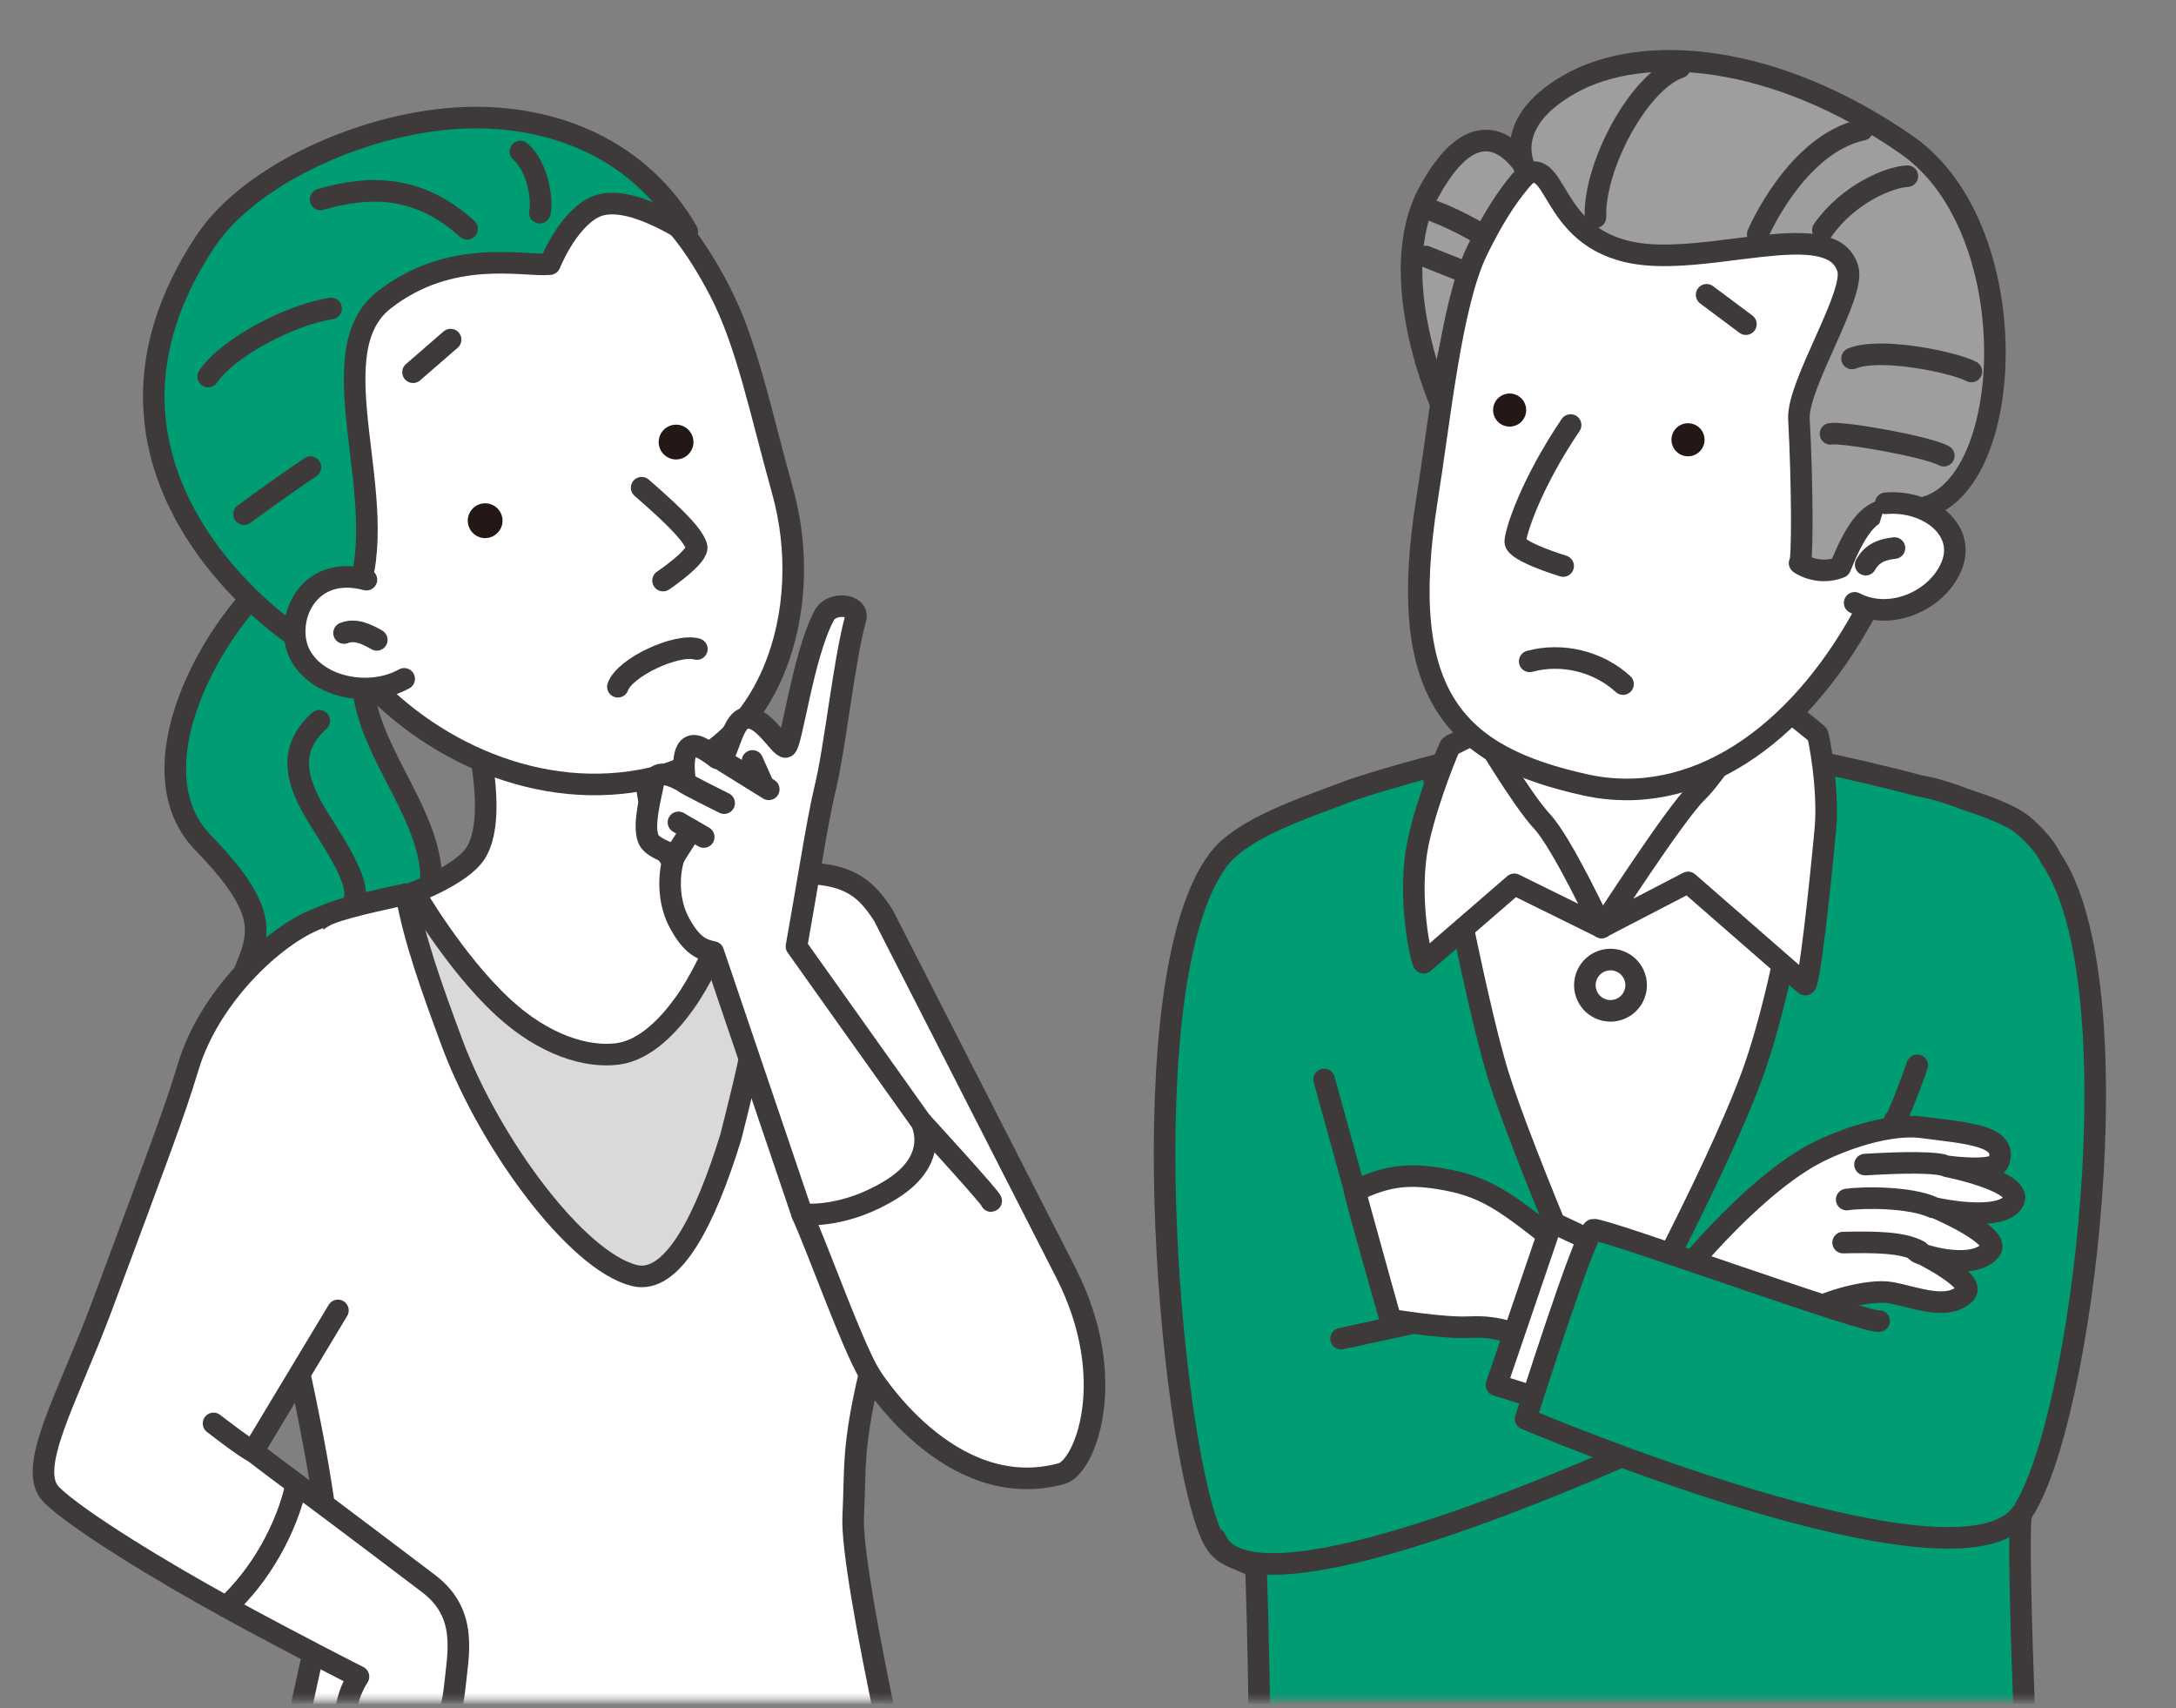 <svg width="358" height="281" viewBox="0 0 358 281" fill="none" xmlns="http://www.w3.org/2000/svg">
<rect x="0" y="0" width="358" height="281" fill="#808080" stroke="none"/>
<g clip-path="url(#clip0_1087_4662)">
<g clip-path="url(#clip1_1087_4662)">
<mask id="mask0_1087_4662" style="mask-type:luminance" maskUnits="userSpaceOnUse" x="181" y="0" width="177" height="280">
<path d="M357.214 0.33H181.844V279.63H357.214V0.33Z" fill="white"/>
</mask>
<g mask="url(#mask0_1087_4662)">
<path d="M337.329 141.067C336.491 139.082 333.53 136.051 331.834 135.004C329.97 133.847 326.958 132.66 323.378 131.494C320.287 130.287 317.435 129.519 315.819 129.28C303.992 126.109 290.689 123.606 290.59 123.596C272.351 121.771 257.652 120.155 251.17 121.97C244.399 123.875 231.804 126.777 222.42 129.938C214.462 132.979 204.39 136.161 200.421 141.456C185.772 160.971 192.324 234.945 198.946 251.678C200.651 255.986 202.097 255.617 206.624 257.781C207.372 277.645 207.621 314.542 206.923 315.948C206.056 317.673 240.43 320.286 265.839 321.034C299.136 322.011 334.467 316.537 334.467 316.537C334.467 316.537 331.406 250.651 332.612 248.906C342.644 234.386 351.509 161.3 337.319 141.067H337.329Z" fill="#009C74" stroke="#3E3A39" stroke-width="3.55" stroke-linecap="round" stroke-linejoin="round"/>
<path d="M235.871 127.874C235.871 127.874 242.363 163.594 246.501 176.887C250.63 190.17 265.379 224.135 265.379 224.135C265.379 224.135 281.643 194.608 288.135 177.186C294.627 159.765 298.975 126.039 298.975 126.039L235.871 127.884V127.874Z" fill="white" stroke="#3E3A39" stroke-width="3.55" stroke-linecap="round" stroke-linejoin="round"/>
<path d="M283.659 100.201C283.659 100.201 282.163 121.322 287.767 129.948C293.382 138.574 285.883 138.075 285.883 138.075L263.495 152.545L248.018 138.763C248.018 138.763 238.684 138.634 244.727 126.986C250.771 115.339 252.296 102.006 252.296 102.006" fill="white"/>
<path d="M283.659 100.201C283.659 100.201 282.163 121.322 287.767 129.948C293.382 138.574 285.883 138.075 285.883 138.075L263.495 152.545L248.018 138.763C248.018 138.763 238.684 138.634 244.727 126.986C250.771 115.339 252.296 102.006 252.296 102.006" stroke="#3E3A39" stroke-width="3.55" stroke-linecap="round" stroke-linejoin="round"/>
<path d="M265.937 166.165C268.203 165.627 269.605 163.354 269.068 161.087C268.53 158.82 266.257 157.418 263.99 157.956C261.723 158.493 260.321 160.767 260.859 163.034C261.396 165.3 263.67 166.702 265.937 166.165Z" fill="white" stroke="#3E3A39" stroke-width="3.55" stroke-linecap="round" stroke-linejoin="round"/>
<path d="M241.776 218.311C251.529 217.783 255.488 224.504 256.186 222.42C256.884 220.325 260.953 208.13 260.953 208.13C248.408 198.367 245.625 195.255 236.67 193.839C231.305 192.992 227.845 193.53 222.879 195.934C223.966 200.551 228.762 217.075 228.762 217.075C228.762 217.075 237.518 218.55 241.776 218.311Z" fill="white" stroke="#3E3A39" stroke-width="3.55" stroke-linecap="round" stroke-linejoin="round"/>
<path d="M300.254 188.953C300.254 188.953 309.388 184.536 316.369 185.463C323.339 186.39 330.539 186.739 328.804 191.157C328.096 192.942 320.328 191.855 320.328 191.855C320.328 191.855 333.421 194.448 331.167 197.779C328.964 201.049 318.812 198.826 318.812 198.826C318.812 198.826 329.382 203.363 327.448 205.676C324.347 209.396 314.634 206.025 315.322 205.796C315.322 205.796 325.354 210.633 323.339 212.727C320.487 215.688 315.132 213.385 311.104 212.647C307.364 211.969 300.104 214.272 298.479 215.439C296.853 216.606 276.869 209.396 276.869 209.396C276.869 209.396 289.414 193.75 300.264 188.953H300.254Z" fill="white" stroke="#3E3A39" stroke-width="3.55" stroke-linecap="round" stroke-linejoin="round"/>
<path d="M220.635 220.206L231.903 217.763" stroke="#3E3A39" stroke-width="3.55" stroke-linecap="round" stroke-linejoin="round"/>
<path d="M270.724 237.876C247.399 248.218 204.728 265.17 199.941 253.084" stroke="#3E3A39" stroke-width="3.55" stroke-linecap="round" stroke-linejoin="round"/>
<path d="M217.844 177.565L228.763 217.065" stroke="#3E3A39" stroke-width="3.55" stroke-linecap="round" stroke-linejoin="round"/>
<path d="M315.72 205.796C313.047 204.29 308.111 204.29 303.234 204.4L315.72 205.796Z" fill="white"/>
<path d="M315.72 205.796C313.047 204.29 308.111 204.29 303.234 204.4" stroke="#3E3A39" stroke-width="3.55" stroke-linecap="round" stroke-linejoin="round"/>
<path d="M317.993 198.596C314.273 196.891 306.545 196.911 303.822 197.32L317.993 198.596Z" fill="white"/>
<path d="M317.993 198.596C314.273 196.891 306.545 196.911 303.822 197.32" stroke="#3E3A39" stroke-width="3.55" stroke-linecap="round" stroke-linejoin="round"/>
<path d="M319.618 191.626C316.826 191.007 309.806 191.396 306.834 191.566L319.618 191.626Z" fill="white"/>
<path d="M319.618 191.626C316.826 191.007 309.806 191.396 306.834 191.566" stroke="#3E3A39" stroke-width="3.55" stroke-linecap="round" stroke-linejoin="round"/>
<path d="M264.163 205.218L255.328 201.04L246.193 227.835L254.55 230.467" fill="white"/>
<path d="M264.163 205.218L255.328 201.04L246.193 227.835L254.55 230.467" stroke="#3E3A39" stroke-width="3.55" stroke-linecap="round" stroke-linejoin="round"/>
<path d="M309.158 217.304C307.761 218.002 263.535 201.927 262.149 202.276C260.753 202.625 251 233.409 251 233.409C251 233.409 322.411 263.704 332.632 248.896" fill="#009C74"/>
<path d="M309.158 217.304C307.761 218.002 263.535 201.927 262.149 202.276C260.753 202.625 251 233.409 251 233.409C251 233.409 322.411 263.704 332.632 248.896" stroke="#3E3A39" stroke-width="3.55" stroke-linecap="round" stroke-linejoin="round"/>
<path d="M311.711 184.306C312.409 183.838 315.431 175.242 315.431 175.242L311.711 184.306Z" fill="#009C74"/>
<path d="M311.711 184.306C312.409 183.838 315.431 175.242 315.431 175.242" stroke="#3E3A39" stroke-width="3.55" stroke-linecap="round" stroke-linejoin="round"/>
<path d="M263.496 152.545L277.726 145.156L296.974 161.949C297.612 162.577 299.357 146.641 300.304 136.5C300.942 129.619 299.156 120.784 299.007 120.754L290.69 114.032C290.69 114.032 282.692 127.006 279.162 130.367C275.632 133.727 263.496 152.555 263.496 152.555V152.545Z" fill="white" stroke="#3E3A39" stroke-width="3.55" stroke-linecap="round" stroke-linejoin="round"/>
<path d="M263.496 152.545L249.136 145.465L234.227 158.369C233.968 158.479 231.296 147.609 233.41 138.135C234.975 131.125 238.485 122.688 238.635 122.669L243.621 120.166C243.621 120.166 250.372 131.564 253.703 135.124C257.034 138.684 263.496 152.535 263.496 152.535V152.545Z" fill="white" stroke="#3E3A39" stroke-width="3.55" stroke-linecap="round" stroke-linejoin="round"/>
<path d="M251.889 29.01C251.889 29.01 250.732 36.917 244.31 44.746C237.659 52.873 237.17 66.724 237.17 66.724C237.17 66.724 227.587 45.364 235.106 31.562C242.625 17.761 249.007 23.854 251.879 29L251.889 29.01Z" fill="#9E9E9F" stroke="#3E3A39" stroke-width="3.55" stroke-linecap="round" stroke-linejoin="round"/>
<path d="M236.082 34.803C239.612 36.1 245.805 39.49 246.154 40.358" stroke="#3E3A39" stroke-width="3.55" stroke-linecap="round" stroke-linejoin="round"/>
<path d="M234.566 42.193L241.916 45.115" stroke="#3E3A39" stroke-width="3.55" stroke-linecap="round" stroke-linejoin="round"/>
<path d="M243.034 41.195C238.746 49.991 236.911 68.798 234.777 82.151C229.551 114.809 239.723 124.442 260.814 129.109C278.484 133.018 295.597 121.391 306.696 100.998C312.21 90.877 318.692 69.057 320.278 55.974C322.292 39.38 310.844 25.798 279.452 20.992C259.697 17.97 250.782 25.31 243.034 41.195Z" fill="white" stroke="#3E3A39" stroke-width="3.55" stroke-linecap="round" stroke-linejoin="round"/>
<path d="M258.4 69.915C251.858 79.588 249.345 87.466 249.295 89.091C249.255 90.717 257.173 93.11 257.173 93.11" fill="white"/>
<path d="M258.4 69.915C251.858 79.588 249.345 87.466 249.295 89.091C249.255 90.717 257.173 93.11 257.173 93.11" stroke="#3E3A39" stroke-width="3.55" stroke-linecap="round" stroke-linejoin="round"/>
<path d="M251.061 67.851C250.842 69.337 249.455 70.364 247.97 70.145C246.484 69.925 245.457 68.539 245.676 67.053C245.895 65.568 247.282 64.541 248.767 64.76C250.253 64.979 251.28 66.365 251.061 67.851Z" fill="#231815"/>
<path d="M280.407 72.738C280.187 74.224 278.801 75.251 277.315 75.032C275.829 74.812 274.802 73.426 275.022 71.94C275.241 70.454 276.627 69.427 278.113 69.647C279.599 69.866 280.626 71.252 280.407 72.738Z" fill="#231815"/>
<path d="M251.328 28.571C256.633 26.178 255.087 41.186 272.08 41.964C284.705 42.542 301.707 36.13 304.021 44.257C305.237 48.525 295.654 63.334 295.963 68.918C296.552 79.638 296.582 92.732 296.073 92.622C295.913 92.592 299.045 94.806 302.764 93.31C307.262 82.062 310.074 83.946 314.601 83.777C331.534 83.159 334.216 38.114 313.734 23.864C292.064 8.786 270.345 6.932 258.189 13.872C246.043 20.813 251.328 28.561 251.328 28.561V28.571Z" fill="#9E9E9F" stroke="#3E3A39" stroke-width="3.55" stroke-linecap="round" stroke-linejoin="round"/>
<path d="M299.902 37.845C304.131 31.841 310.842 29.129 313.804 28.98" stroke="#3E3A39" stroke-width="3.55" stroke-linecap="round" stroke-linejoin="round"/>
<path d="M289.184 38.533C289.184 38.533 295.476 23.684 306.415 21.341" stroke="#3E3A39" stroke-width="3.55" stroke-linecap="round" stroke-linejoin="round"/>
<path d="M304.701 58.967C309.368 57.032 321.644 59.635 324.336 61.111" stroke="#3E3A39" stroke-width="3.55" stroke-linecap="round" stroke-linejoin="round"/>
<path d="M262.489 35.731C262.19 27.325 269.659 13.364 276.36 11.09" stroke="#3E3A39" stroke-width="3.55" stroke-linecap="round" stroke-linejoin="round"/>
<path d="M310.235 82.79C317.036 82.211 323.258 86.948 321.224 92.712C319.19 98.476 311.312 102.375 305.129 99.164" fill="white"/>
<path d="M310.235 82.79C317.036 82.211 323.258 86.948 321.224 92.712C319.19 98.476 311.312 102.375 305.129 99.164" stroke="#3E3A39" stroke-width="3.55" stroke-linecap="round" stroke-linejoin="round"/>
<path d="M306.945 92.881C308.152 90.707 310.116 90.348 311.682 90.149L306.945 92.881Z" fill="white"/>
<path d="M306.945 92.881C308.152 90.707 310.116 90.348 311.682 90.149" stroke="#3E3A39" stroke-width="3.55" stroke-linecap="round" stroke-linejoin="round"/>
<path d="M301.16 71.361C303.175 71.002 317.205 73.485 319.798 74.961" stroke="#3E3A39" stroke-width="3.55" stroke-linecap="round" stroke-linejoin="round"/>
<path d="M280.777 48.496L287.239 53.322" stroke="#3E3A39" stroke-width="3.55" stroke-linecap="round" stroke-linejoin="round"/>
<path d="M251.668 108.787C256.973 107.341 262.976 108.797 267.025 112.527L251.668 108.787Z" fill="white"/>
<path d="M251.668 108.787C256.973 107.341 262.976 108.797 267.025 112.527" stroke="#3E3A39" stroke-width="3.55" stroke-linecap="round" stroke-linejoin="round"/>
</g>
<mask id="mask1_1087_4662" style="mask-type:luminance" maskUnits="userSpaceOnUse" x="0" y="0" width="191" height="280">
<path d="M190.528 0.33H0.389V279.63H190.528V0.33Z" fill="white"/>
</mask>
<g mask="url(#mask1_1087_4662)">
<path d="M48.286 92.034C36.16 100.211 21.112 125.979 33.418 138.633C45.723 151.288 42.123 154.519 39.291 162.207C36.459 169.896 40.358 178.791 47.558 180.217C54.758 181.643 53.252 167.014 60.522 162.217C66.914 158.009 71.472 147.828 70.833 142.642C69.547 132.181 60.263 122.937 59.645 112.117C59.016 101.298 58.897 93.061 58.897 93.061" fill="#009C74"/>
<path d="M48.286 92.034C36.16 100.211 21.112 125.979 33.418 138.633C45.723 151.288 42.123 154.519 39.291 162.207C36.459 169.896 40.358 178.791 47.558 180.217C54.758 181.643 53.252 167.014 60.522 162.217C66.914 158.009 71.472 147.828 70.833 142.642C69.547 132.181 60.263 122.937 59.645 112.117C59.016 101.298 58.897 93.061 58.897 93.061" stroke="#3E3A39" stroke-width="3.55" stroke-linecap="round" stroke-linejoin="round"/>
<path d="M52.535 118.56C46.841 123.705 48.965 129.26 53.024 135.592C59.077 145.046 59.147 146.99 57.541 150.311" stroke="#3E3A39" stroke-width="3.55" stroke-linecap="round" stroke-linejoin="round"/>
<path d="M84.604 290.838C85.183 283.329 85.871 268.86 85.153 257.9C81.882 208.478 74.024 171.911 65.049 147.957C74.313 147.359 113.373 144.916 125.28 144.118C133.467 171.901 123.366 238.275 123.366 238.275C123.366 238.275 125.629 267.224 127.643 288.774C116.794 292.045 100.809 294.219 84.604 290.838Z" fill="#D9D9D9" stroke="#3E3A39" stroke-width="3.55" stroke-linecap="round" stroke-linejoin="round"/>
<path d="M75.38 109.574C75.38 109.574 83.318 132.73 78.183 140.428C75.819 143.968 68.141 146.781 68.141 146.781C68.141 146.781 74.722 158.239 82.76 165.678C89.471 171.89 96.521 174.044 101.657 173.356C106.254 172.738 110.103 168.53 112.576 165.089C118.041 157.501 121.731 145.015 121.731 145.015C121.731 145.015 113.165 147.967 108.976 138.893C103.731 127.524 106.753 108.996 106.753 108.996" fill="white"/>
<path d="M75.38 109.574C75.38 109.574 83.318 132.73 78.183 140.428C75.819 143.968 68.141 146.781 68.141 146.781C68.141 146.781 74.722 158.239 82.76 165.678C89.471 171.89 96.521 174.044 101.657 173.356C106.254 172.738 110.103 168.53 112.576 165.089C118.041 157.501 121.731 145.015 121.731 145.015C121.731 145.015 113.165 147.967 108.976 138.893C103.731 127.524 106.753 108.996 106.753 108.996" stroke="#3E3A39" stroke-width="3.55" stroke-linecap="round" stroke-linejoin="round"/>
<path d="M175.351 209.356C174.633 207.94 145.355 150.61 145.355 150.61C141.884 145.135 138.444 142.931 127.046 143.819C125.979 143.899 129 143.869 125.271 144.118C128.602 155.417 122.319 178.662 120.235 187.028C116.086 200.491 110.682 211.44 104.309 209.805C94.786 207.352 80.676 188.215 74.493 171.871C70.833 162.008 68.26 154.788 66.814 147.07C62.836 147.987 55.566 149.413 53.123 150.829C46.371 154.738 38.464 180.935 40.428 188.783C46.79 214.212 55.506 249.235 53.96 260.892C53.631 262.168 42.253 314.253 42.253 314.253C42.253 314.253 64.291 317.354 82.192 315.978C82.221 315.819 114.78 314.014 126.916 313.425C126.926 313.475 152.624 311.211 152.086 310.124C151.238 308.429 139.88 259.406 140.369 249.504C140.778 241.237 140.169 238.345 143.041 226.029C143.041 226.029 156.045 247.489 174.663 242.404C178.452 241.367 184.306 226.907 175.351 209.356Z" fill="white" stroke="#3E3A39" stroke-width="3.55" stroke-linecap="round" stroke-linejoin="round"/>
<path d="M55.596 215.558L41.635 238.753C41.635 238.753 44.637 241.066 48.775 244.128C47.199 251.527 42.672 259.395 37.217 264.321C26.637 258.528 12.806 250.111 8.508 245.923C4.17 241.685 11.11 230.057 16.774 214.859C26.068 189.869 28.681 183.068 30.945 175.549C34.635 163.294 46.152 152.962 53.123 150.818" fill="white"/>
<path d="M55.596 215.558L41.635 238.753C41.635 238.753 44.637 241.066 48.775 244.128C47.199 251.527 42.672 259.395 37.217 264.321C26.637 258.528 12.806 250.111 8.508 245.923C4.17 241.685 11.11 230.057 16.774 214.859C26.068 189.869 28.681 183.068 30.945 175.549C34.635 163.294 46.152 152.962 53.123 150.818" stroke="#3E3A39" stroke-width="3.55" stroke-linecap="round" stroke-linejoin="round"/>
<path d="M41.635 238.754C40.647 238.425 35.133 234.147 35.133 234.147L41.635 238.754Z" fill="#009C74"/>
<path d="M41.635 238.754C40.647 238.425 35.133 234.147 35.133 234.147" stroke="#3E3A39" stroke-width="3.55" stroke-linecap="round" stroke-linejoin="round"/>
<path d="M151.598 184.565C151.598 184.565 163.524 197.579 163.066 197.579L151.598 184.565Z" fill="#009C74"/>
<path d="M151.598 184.565C151.598 184.565 163.524 197.579 163.066 197.579" stroke="#3E3A39" stroke-width="3.55" stroke-linecap="round" stroke-linejoin="round"/>
<path d="M143.032 226.029C139.951 220.684 134.845 206.135 131.963 199.713L143.032 226.029Z" fill="white"/>
<path d="M143.032 226.029C139.951 220.684 134.845 206.135 131.963 199.713" stroke="#3E3A39" stroke-width="3.55" stroke-linecap="round" stroke-linejoin="round"/>
<path d="M44.626 292.593C47.538 291.676 51.208 292.444 51.208 292.444C51.208 292.444 48.455 289.691 50.44 288.006C51.886 286.78 55.436 287.338 57.271 287.737C57.141 285.982 57.002 284.406 56.912 283.379C56.563 279.251 58.976 275.799 58.976 275.799C58.976 275.799 48.555 270.544 37.217 264.331C42.672 259.405 47.199 251.537 48.775 244.138C55.895 249.413 66.794 257.68 70.484 260.472C77.016 265.408 75.38 271.951 74.812 277.535C74.014 285.443 68.27 296.472 63.793 300.262C61.788 301.957 59.654 301.718 58.089 301.03C58.089 301.03 46.91 297.51 45.075 297.051C43.24 296.592 41.704 293.531 44.616 292.613L44.626 292.593Z" fill="white" stroke="#3E3A39" stroke-width="3.55" stroke-linecap="round" stroke-linejoin="round"/>
<path d="M118.41 47.856C122.898 56.472 125.112 67.741 128.731 80.685C134.246 100.36 126.857 123.545 107.172 128.003C88.843 132.151 70.205 123.396 59.056 110.362C51.617 101.666 43.151 82.978 43.001 69.875C42.851 56.781 61.908 29.847 81.613 27.393C100.909 24.98 110.303 32.28 118.41 47.856Z" fill="white" stroke="#3E3A39" stroke-width="3.55" stroke-linecap="round" stroke-linejoin="round"/>
<path d="M113.066 38.074C113.415 38.682 103.163 31.193 97.559 34.205C93.171 36.558 90.459 43.449 90.459 43.449C86.3 43.878 74.234 40.717 63.185 49.343C51.836 58.198 64.86 82.58 58.538 98.326C55.247 106.523 47.987 104.21 47.987 104.21C47.987 104.21 8.308 77.783 33.906 39.55C41.266 28.571 60.462 19.885 76.697 19.366C91.296 18.908 105.377 24.731 113.066 38.074Z" fill="#009C74" stroke="#3E3A39" stroke-width="3.55" stroke-linecap="round" stroke-linejoin="round"/>
<path d="M76.956 85.592C76.926 87.167 78.182 88.484 79.758 88.514C81.333 88.543 82.65 87.287 82.68 85.711C82.71 84.136 81.453 82.82 79.877 82.79C78.302 82.76 76.986 84.016 76.956 85.592Z" fill="#231815"/>
<path d="M108.368 72.657C108.338 74.233 109.594 75.549 111.17 75.579C112.745 75.609 114.062 74.352 114.092 72.777C114.122 71.201 112.865 69.885 111.29 69.855C109.714 69.825 108.398 71.082 108.368 72.657Z" fill="#231815"/>
<path d="M105.566 80.226C112.318 86.09 114.023 88.254 114.591 89.839C115.16 91.425 109.087 95.503 109.087 95.503" fill="white"/>
<path d="M105.566 80.226C112.318 86.09 114.023 88.254 114.591 89.839C115.16 91.425 109.087 95.503 109.087 95.503" stroke="#3E3A39" stroke-width="3.55" stroke-linecap="round" stroke-linejoin="round"/>
<path d="M60.282 95.354C50.26 92.661 46.501 102.574 49.462 107.879C52.424 113.185 60.89 114.809 66.495 111.668" fill="white"/>
<path d="M60.282 95.354C50.26 92.661 46.501 102.574 49.462 107.879C52.424 113.185 60.89 114.809 66.495 111.668" stroke="#3E3A39" stroke-width="3.55" stroke-linecap="round" stroke-linejoin="round"/>
<path d="M56.603 104.129C58.448 103.401 60.303 104.289 61.989 105.256L56.603 104.129Z" fill="white"/>
<path d="M56.603 104.129C58.448 103.401 60.303 104.289 61.989 105.256" stroke="#3E3A39" stroke-width="3.55" stroke-linecap="round" stroke-linejoin="round"/>
<path d="M76.847 37.636C68.879 30.426 60.812 30.446 52.744 32.809" stroke="#3E3A39" stroke-width="3.55" stroke-linecap="round" stroke-linejoin="round"/>
<path d="M54.48 50.748C48.028 51.706 37.637 56.981 34.246 61.937" stroke="#3E3A39" stroke-width="3.55" stroke-linecap="round" stroke-linejoin="round"/>
<path d="M88.814 34.983C89.293 33.019 88.565 27.494 85.613 24.931" stroke="#3E3A39" stroke-width="3.55" stroke-linecap="round" stroke-linejoin="round"/>
<path d="M51.078 76.846C46.132 80.166 40.148 84.574 40.148 84.574" stroke="#3E3A39" stroke-width="3.55" stroke-linecap="round" stroke-linejoin="round"/>
<path d="M67.951 61.229L74.134 55.864" stroke="#3E3A39" stroke-width="3.55" stroke-linecap="round" stroke-linejoin="round"/>
<path d="M101.656 112.965C102.793 109.744 111.359 105.815 114.65 106.763L101.656 112.965Z" fill="white"/>
<path d="M101.656 112.965C102.793 109.744 111.359 105.815 114.65 106.763" stroke="#3E3A39" stroke-width="3.55" stroke-linecap="round" stroke-linejoin="round"/>
<path d="M140.759 101.766C141.397 99.373 136.87 98.934 135.643 101.168C132.103 107.61 130.239 122.728 129.271 122.877C128.304 123.027 125.352 117.333 122.52 118.161C120.077 118.869 119.748 125.699 117.953 124.722C117.953 124.722 115.29 122.528 114.024 122.678C111.71 122.947 112.767 128.781 112.767 128.781C112.767 128.781 108.001 125.67 107.492 128.731C107.153 130.775 105.747 135.512 106.644 137.945C107.183 139.401 109.806 140.139 111.012 140.767C110.374 142.054 109.347 147.319 111.78 151.817C113.924 155.765 115.659 156.234 117.345 156.603L131.964 199.713C131.964 199.713 131.994 199.713 132.053 199.723C132.891 199.812 139.283 200.281 146.762 195.584C154.79 190.538 151.579 184.565 151.579 184.565L131.036 155.676C131.036 155.676 133.061 144.138 133.619 140.767C134.178 137.407 135.195 131.932 135.653 130.107C137.418 123.027 138.725 109.385 140.749 101.766" fill="white"/>
<path d="M140.759 101.766C141.397 99.373 136.87 98.934 135.643 101.168C132.103 107.61 130.239 122.728 129.271 122.877C128.304 123.027 125.352 117.333 122.52 118.161C120.077 118.869 119.748 125.699 117.953 124.722C117.953 124.722 115.29 122.528 114.024 122.678C111.71 122.947 112.767 128.781 112.767 128.781C112.767 128.781 108.001 125.67 107.492 128.731C107.153 130.775 105.747 135.512 106.644 137.945C107.183 139.401 109.806 140.139 111.012 140.767C110.374 142.054 109.347 147.319 111.78 151.817C113.924 155.765 115.659 156.234 117.345 156.603L131.964 199.713C131.964 199.713 131.994 199.713 132.053 199.723C132.891 199.812 139.283 200.281 146.762 195.584C154.79 190.538 151.579 184.565 151.579 184.565L131.036 155.676C131.036 155.676 133.061 144.138 133.619 140.767C134.178 137.407 135.195 131.932 135.653 130.107C137.418 123.027 138.725 109.385 140.749 101.766" stroke="#3E3A39" stroke-width="3.55" stroke-linecap="round" stroke-linejoin="round"/>
<path d="M126.478 129.838L119.148 125.291" stroke="#3E3A39" stroke-width="3.55" stroke-linecap="round" stroke-linejoin="round"/>
<path d="M125.502 129L123.797 125.171" stroke="#3E3A39" stroke-width="3.55" stroke-linecap="round" stroke-linejoin="round"/>
<path d="M119.14 132.112C119.14 132.112 112.388 128.761 112.767 128.781L119.14 132.112Z" fill="white"/>
<path d="M119.14 132.112C119.14 132.112 112.388 128.761 112.767 128.781" stroke="#3E3A39" stroke-width="3.55" stroke-linecap="round" stroke-linejoin="round"/>
<path d="M113.724 136.529L111.021 140.767" stroke="#3E3A39" stroke-width="3.55" stroke-linecap="round" stroke-linejoin="round"/>
<path d="M115.779 137.686L111.621 135.274" stroke="#3E3A39" stroke-width="3.55" stroke-linecap="round" stroke-linejoin="round"/>
</g>
</g>
</g>
<defs>
<clipPath id="clip0_1087_4662">
<rect width="358" height="280.2" fill="white" transform="translate(0 0.14)"/>
</clipPath>
<clipPath id="clip1_1087_4662">
<rect width="358" height="280.2" fill="white" transform="translate(0 0.14)"/>
</clipPath>
</defs>
</svg>
